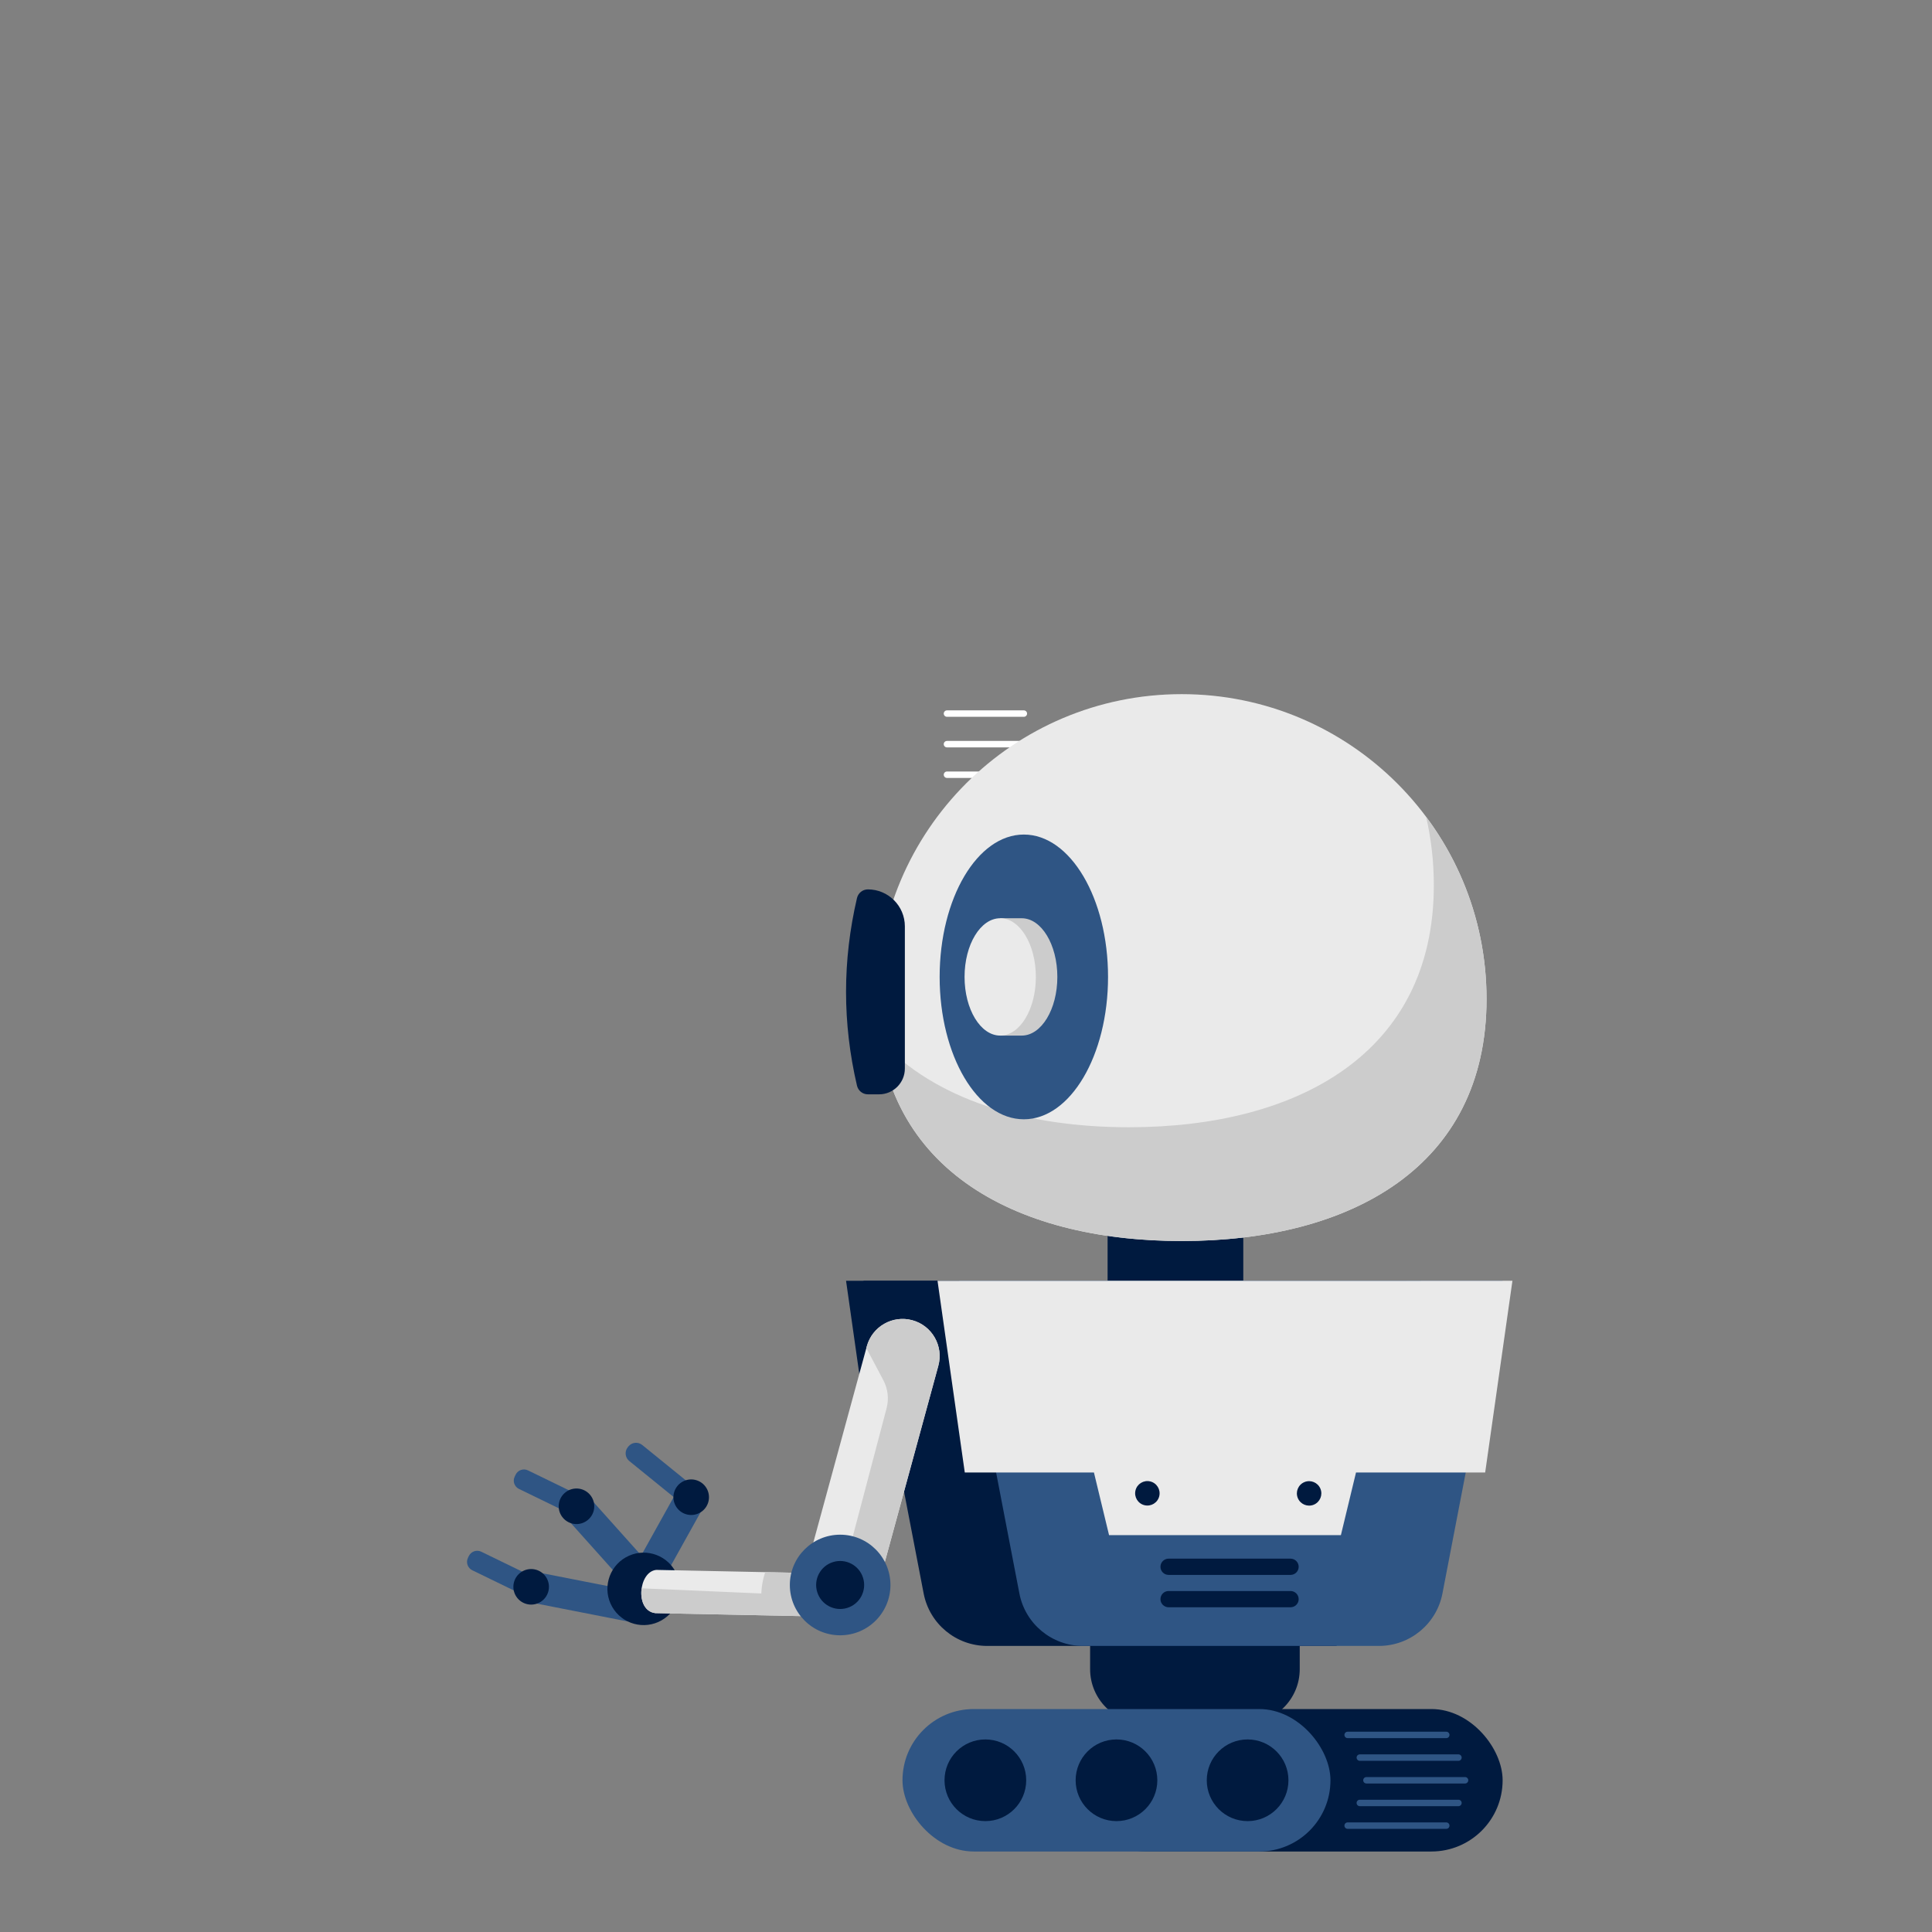 <?xml version="1.0" encoding="UTF-8"?><svg id="Flat_Color" xmlns="http://www.w3.org/2000/svg" viewBox="0 0 3000 3000"><rect x="0" y="0" width="3000" height="3000" fill="#808080" stroke="none"/><defs><style>.cls-1{fill:#001a3f;}.cls-2{fill:#eaeaea;}.cls-3{fill:#fff;}.cls-4{fill:#2f5584;}.cls-5{fill:#ccc;}</style></defs><path class="cls-3" d="m1589.82,1113.06h-119.36c-2.76,0-5-2.24-5-5s2.24-5,5-5h119.36c2.76,0,5,2.24,5,5s-2.24,5-5,5Z"/><path class="cls-3" d="m1641.84,1160.52h-171.39c-2.76,0-5-2.24-5-5s2.24-5,5-5h171.39c2.76,0,5,2.24,5,5s-2.24,5-5,5Z"/><path class="cls-3" d="m1589.82,1207.99h-119.36c-2.76,0-5-2.24-5-5s2.24-5,5-5h119.36c2.76,0,5,2.24,5,5s-2.24,5-5,5Z"/><rect class="cls-1" x="1719.85" y="1882.56" width="210.71" height="180.24" transform="translate(3650.42 3945.36) rotate(180)"/><path class="cls-1" d="m1776.76,2483.43h157.4c46.39,0,84.05,37.66,84.05,84.05v108.42h-325.51v-108.42c0-46.39,37.66-84.05,84.05-84.05Z" transform="translate(3710.93 5159.34) rotate(180)"/><path class="cls-1" d="m1532.86,2555.78h542.63l109.13-567.01h-843.83l93.45,485.56c9.1,47.28,50.48,81.46,98.63,81.46Z"/><polygon class="cls-1" points="1313.74 1988.77 2206.47 1988.77 2164.13 2286.51 1963.56 2286.51 1940.11 2383.74 1580.1 2383.74 1556.65 2286.51 1356.08 2286.51 1313.74 1988.77"/><path class="cls-4" d="m1681.52,2555.78h459.68c48.15,0,89.53-34.17,98.63-81.46l93.45-485.56h-843.83l93.45,485.56c9.1,47.28,50.48,81.46,98.63,81.46Z"/><polygon class="cls-2" points="1455.77 1988.77 2348.5 1988.77 2306.16 2286.51 2105.59 2286.51 2082.14 2383.74 1722.13 2383.74 1698.67 2286.51 1498.11 2286.51 1455.77 1988.77"/><path class="cls-2" d="m1361.51,1551.25c0,261.45,211.95,375.82,473.39,375.82s473.39-114.37,473.39-375.82-211.95-473.39-473.39-473.39-473.39,211.95-473.39,473.39Z"/><path class="cls-5" d="m2214.48,1268.32c7.83,34.16,11.97,69.72,11.97,106.25,0,261.45-211.95,375.82-473.39,375.82-159.97,0-301.4-42.82-387.1-135.95,31.75,216.78,229.6,312.63,468.94,312.63,261.45,0,473.39-114.37,473.39-375.82,0-106.08-34.89-204-93.82-282.93Z"/><ellipse class="cls-4" cx="1589.82" cy="1516.95" rx="130.74" ry="221.07"/><path class="cls-5" d="m1553.12,1589.65c-13.36-16.63-22-43-22-72.7s8.64-56.07,22-72.7v-18.4h33.36c30.57,0,55.36,40.79,55.36,91.1s-24.79,91.1-55.36,91.1h-33.36v-18.4Z"/><ellipse class="cls-2" cx="1553.12" cy="1516.95" rx="55.36" ry="91.1"/><path class="cls-1" d="m1365,1699.27h-17.36c-8.1,0-15.08-5.61-16.92-13.49-22.64-97.08-22.64-194.17,0-291.25,1.84-7.89,8.83-13.49,16.92-13.49h0c31.71,0,57.42,25.71,57.42,57.42v220.76c0,22.13-17.94,40.06-40.06,40.06Z"/><circle class="cls-1" cx="1781.69" cy="2318.93" r="18.99" transform="translate(-884.56 3520.17) rotate(-76.72)"/><circle class="cls-1" cx="2032.78" cy="2318.93" r="18.99" transform="translate(-732.68 954.43) rotate(-22.5)"/><path class="cls-1" d="m2003.95,2445.5h-189.37c-6.97,0-12.62-5.65-12.62-12.62h0c0-6.97,5.65-12.62,12.62-12.62h189.37c6.97,0,12.62,5.65,12.62,12.62h0c0,6.97-5.65,12.62-12.62,12.62Z"/><path class="cls-1" d="m2003.95,2495.76h-189.37c-6.97,0-12.62-5.65-12.62-12.62h0c0-6.97,5.65-12.62,12.62-12.62h189.37c6.97,0,12.62,5.65,12.62,12.62h0c0,6.97-5.65,12.62-12.62,12.62Z"/><path class="cls-4" d="m1017.89,2440.03c-4.67,17.98-16.23,28.99-35.72,31.98l-97.01-108.37,35.72-31.98,97.01,108.37Z"/><path class="cls-4" d="m848.33,2260.09h3.41c7.89,0,14.3,6.41,14.3,14.3v97.03h-32.01v-97.03c0-7.89,6.41-14.3,14.3-14.3Z" transform="translate(-1604.33 2067.94) rotate(-64.08)"/><circle class="cls-1" cx="895.12" cy="2338.82" r="27.61" transform="translate(-1489.58 3103.37) rotate(-86.83)"/><path class="cls-4" d="m983.79,2470.72c7.11,17.16,4.52,32.91-9.23,47.05l-142.73-28,9.23-47.05,142.73,28Z"/><path class="cls-4" d="m776.62,2385.81h3.08c7.98,0,14.47,6.48,14.47,14.47v98.6h-32.01v-98.6c0-7.98,6.48-14.47,14.47-14.47Z" transform="translate(-1758.63 2074.58) rotate(-64.08)"/><circle class="cls-1" cx="824.82" cy="2463.96" r="27.61" transform="translate(-1234.09 878.93) rotate(-33.9)"/><path class="cls-4" d="m1017.77,2474.17c-18.52,1.46-32.7-5.87-41.89-23.32l70.74-127.09,41.89,23.32-70.74,127.09Z"/><path class="cls-4" d="m1024.06,2223.04h1.48c8.42,0,15.26,6.84,15.26,15.26v112.15h-32.01v-112.15c0-8.42,6.84-15.26,15.26-15.26Z" transform="translate(-1396.58 1641.5) rotate(-50.94)"/><circle class="cls-1" cx="1073.32" cy="2325.06" r="27.61" transform="translate(-1468.73 2634.71) rotate(-72.17)"/><circle class="cls-1" cx="999.35" cy="2467.28" r="56.25" transform="translate(-1089.92 817.7) rotate(-29.66)"/><path class="cls-2" d="m1356.88,2488.04l-111.02-30.27,100.16-367.33c8.36-30.66,39.99-48.74,70.65-40.38h0c30.66,8.36,48.74,39.99,40.38,70.65l-100.16,367.33Z"/><path class="cls-5" d="m1301.24,2472.87l49.34,13.45,6.51.96,99.95-366.57c8.36-30.66-9.72-62.29-40.38-70.65h0c-30.66-8.36-62.29,9.72-70.65,40.38l-.78,2.86,26.44,49.96c7.07,13.36,8.86,28.9,5,43.52l-75.44,286.09Z"/><path class="cls-2" d="m1315.42,2443.85l-1.38,67.12-296.45-6.12c-31.86-3.64-26.5-64.18,1.39-67.12l296.45,6.12Z"/><path class="cls-5" d="m1182.23,2474.35l-185.89-8.02c-2.52,17.36,3.75,36.52,21.25,38.52l296.45,6.12,1.38-67.12-127.18-2.62c-6.01,17.86-6.01,33.12-6.01,33.12Z"/><circle class="cls-4" cx="1304.57" cy="2461.17" r="78.11"/><circle class="cls-1" cx="1304.57" cy="2461.17" r="37.27" transform="translate(-676.28 502.73) rotate(-17.4)"/><rect class="cls-1" x="1668.72" y="2653.8" width="664.55" height="221.2" rx="110.6" ry="110.6"/><rect class="cls-4" x="1401.39" y="2653.8" width="664.55" height="221.2" rx="110.6" ry="110.6"/><circle class="cls-1" cx="1530.07" cy="2764.4" r="63.42"/><circle class="cls-1" cx="1733.67" cy="2764.4" r="63.42"/><circle class="cls-1" cx="1937.27" cy="2764.4" r="63.42"/><path class="cls-4" d="m2092.62,2698.98h153.14c2.76,0,5-2.24,5-5s-2.24-5-5-5h-153.14c-2.76,0-5,2.24-5,5s2.24,5,5,5Z"/><path class="cls-4" d="m2106.52,2729.19c0,2.76,2.24,5,5,5h153.14c2.76,0,5-2.24,5-5s-2.24-5-5-5h-153.14c-2.76,0-5,2.24-5,5Z"/><path class="cls-4" d="m2245.76,2829.82h-153.14c-2.76,0-5,2.24-5,5s2.24,5,5,5h153.14c2.76,0,5-2.24,5-5s-2.24-5-5-5Z"/><path class="cls-4" d="m2264.66,2794.61h-153.14c-2.76,0-5,2.24-5,5s2.24,5,5,5h153.14c2.76,0,5-2.24,5-5s-2.24-5-5-5Z"/><path class="cls-4" d="m2274.93,2759.4h-153.14c-2.76,0-5,2.24-5,5s2.24,5,5,5h153.14c2.76,0,5-2.24,5-5s-2.24-5-5-5Z"/></svg>